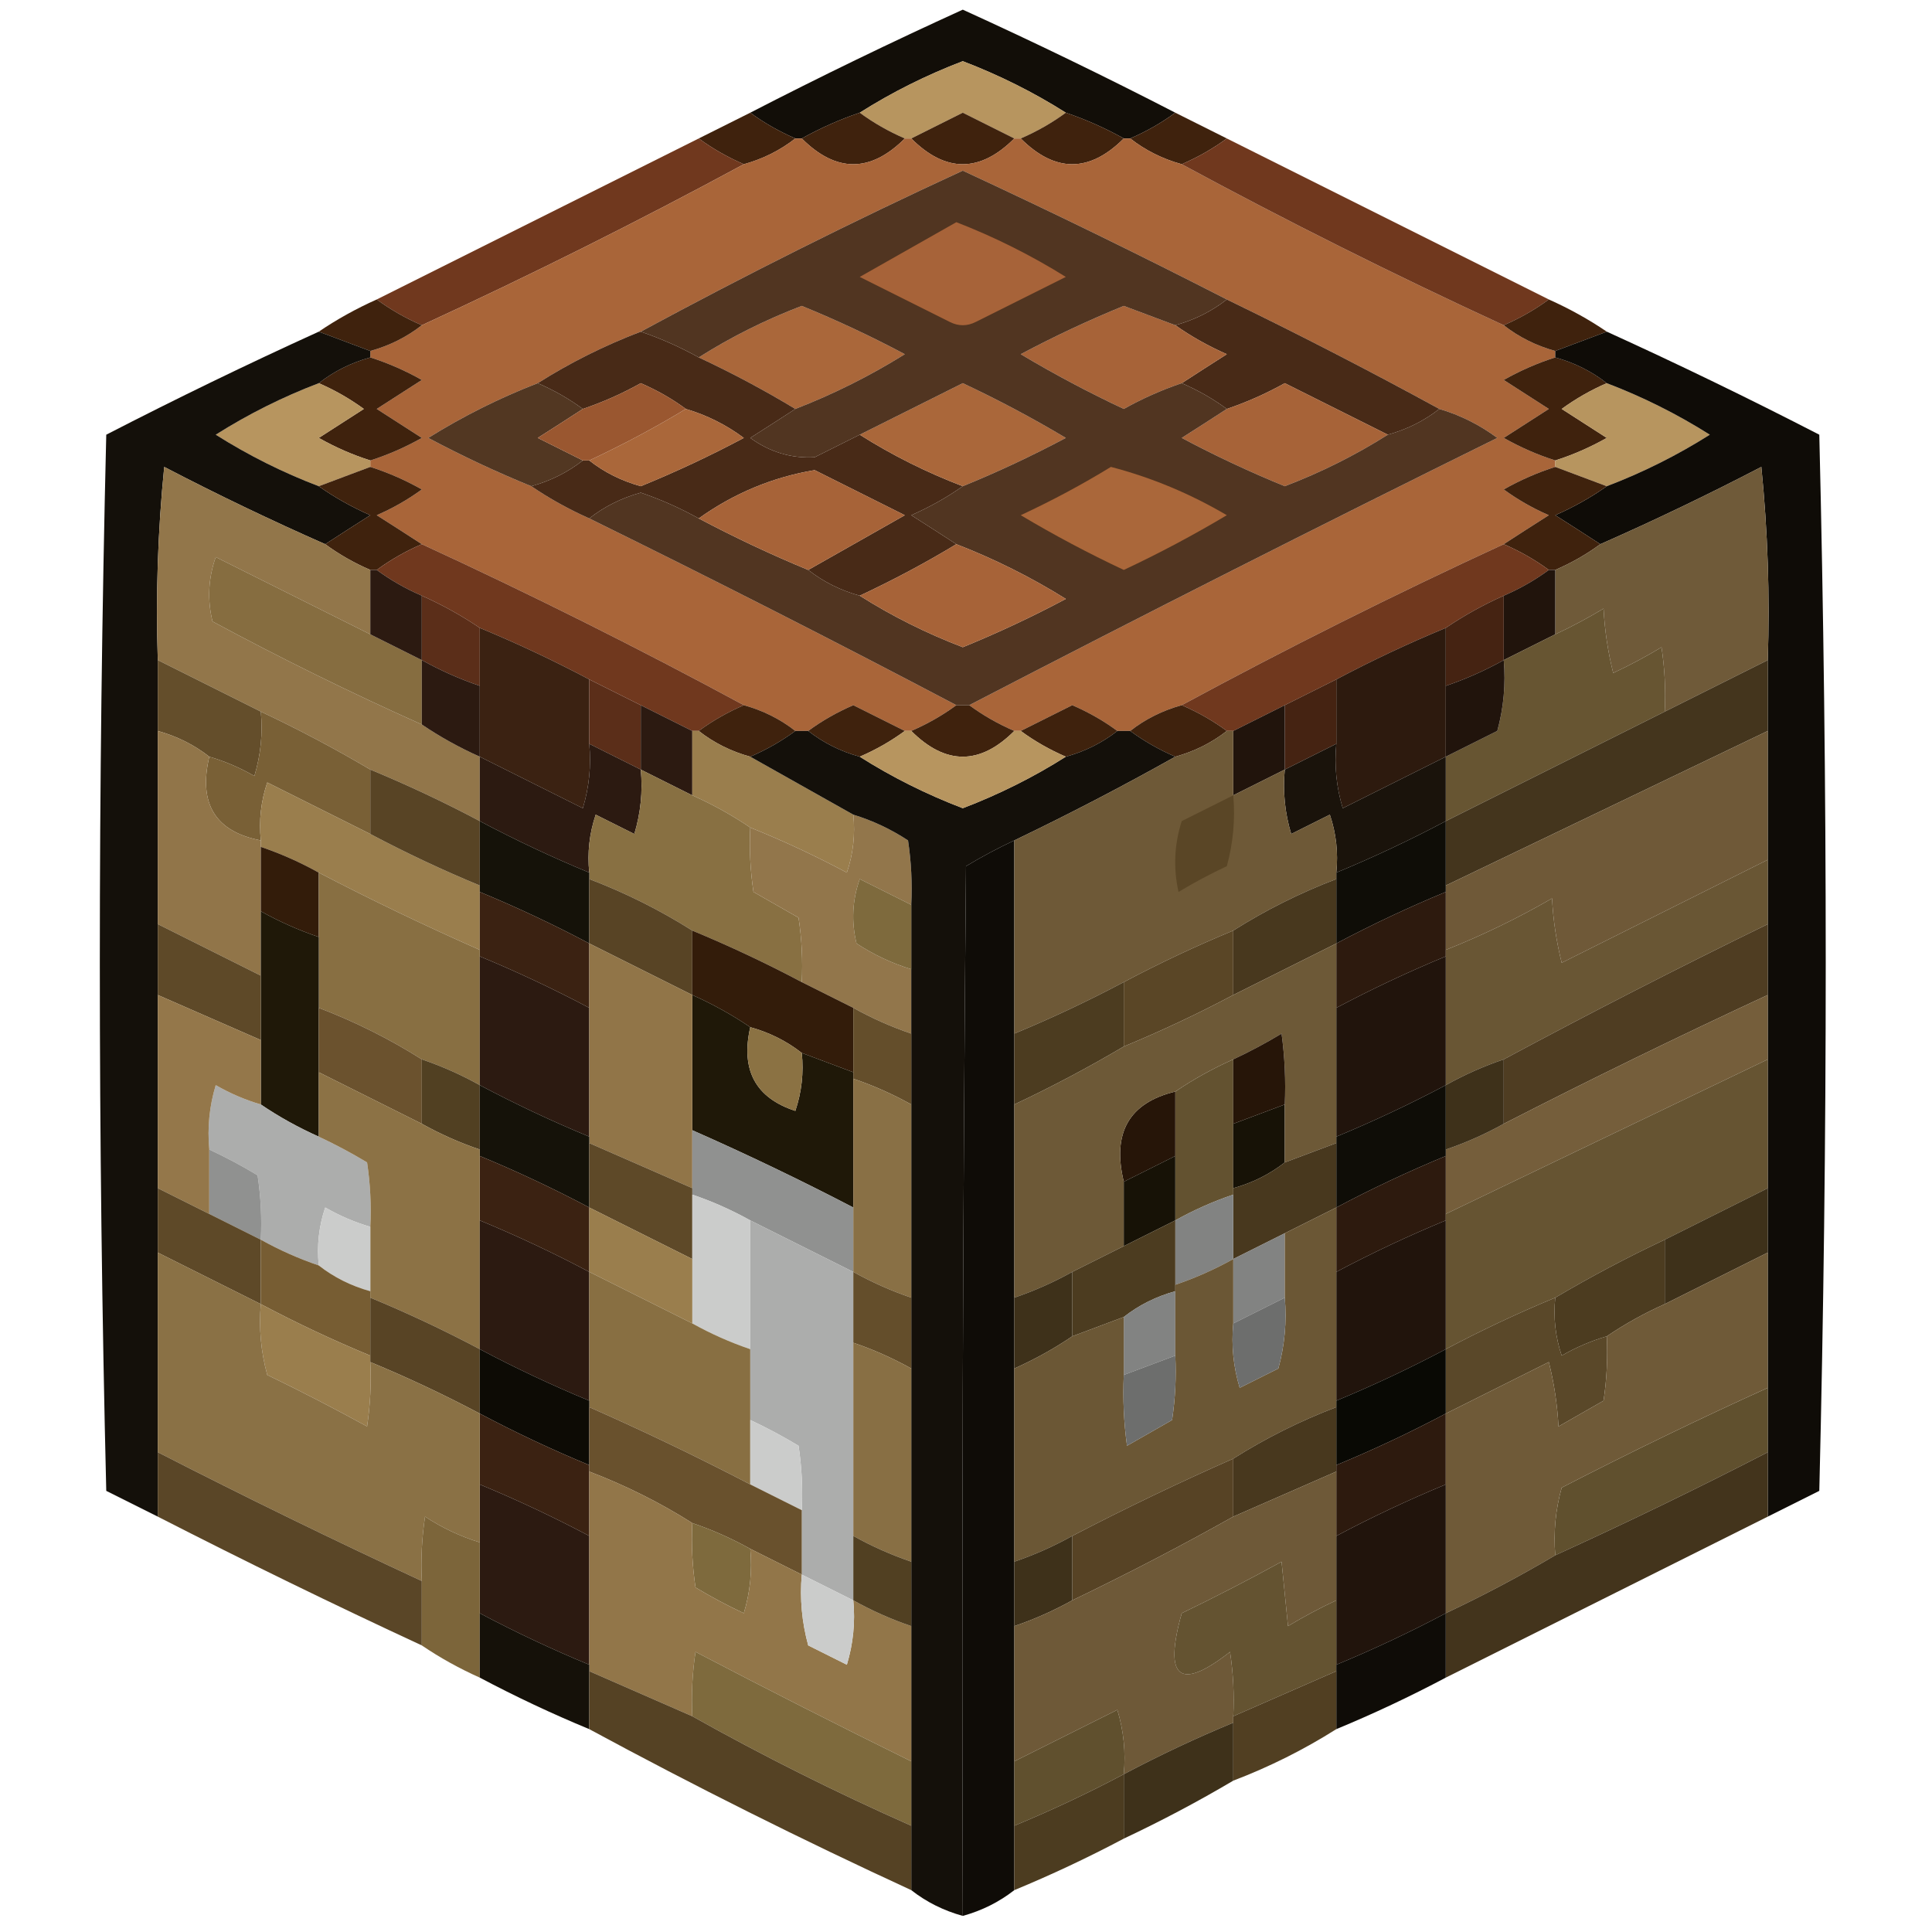 <?xml version="1.0" encoding="UTF-8"?>
<!DOCTYPE svg PUBLIC "-//W3C//DTD SVG 1.1//EN" "http://www.w3.org/Graphics/SVG/1.1/DTD/svg11.dtd">
<svg xmlns="http://www.w3.org/2000/svg" version="1.1" width="300px" height="300px" style="shape-rendering:geometricPrecision; text-rendering:geometricPrecision; image-rendering:optimizeQuality; fill-rule:evenodd; clip-rule:evenodd" xmlns:xlink="http://www.w3.org/1999/xlink">
<g><path style="opacity:1" fill="#120e08" d="M 182.5,17.5 C 180.365,19.071 178.032,20.404 175.5,21.5C 175.167,21.5 174.833,21.5 174.5,21.5C 171.622,19.895 168.622,18.561 165.5,17.5C 160.501,14.334 155.168,11.667 149.5,9.5C 143.832,11.667 138.499,14.334 133.5,17.5C 130.378,18.561 127.378,19.895 124.5,21.5C 124.167,21.5 123.833,21.5 123.5,21.5C 120.968,20.404 118.635,19.071 116.5,17.5C 127.356,11.905 138.356,6.572 149.5,1.5C 160.644,6.572 171.644,11.905 182.5,17.5 Z"/></g>
<g><path style="opacity:1" fill="#b7955f" d="M 165.5,17.5 C 163.365,19.071 161.032,20.404 158.5,21.5C 158.167,21.5 157.833,21.5 157.5,21.5C 154.86,20.18 152.193,18.847 149.5,17.5C 146.807,18.847 144.14,20.18 141.5,21.5C 141.167,21.5 140.833,21.5 140.5,21.5C 137.968,20.404 135.635,19.071 133.5,17.5C 138.499,14.334 143.832,11.667 149.5,9.5C 155.168,11.667 160.501,14.334 165.5,17.5 Z"/></g>
<g><path style="opacity:1" fill="#3f220d" d="M 116.5,17.5 C 118.635,19.071 120.968,20.404 123.5,21.5C 121.151,23.341 118.485,24.674 115.5,25.5C 112.968,24.404 110.635,23.071 108.5,21.5C 111.167,20.167 113.833,18.833 116.5,17.5 Z"/></g>
<g><path style="opacity:1" fill="#3f220d" d="M 133.5,17.5 C 135.635,19.071 137.968,20.404 140.5,21.5C 135.167,26.833 129.833,26.833 124.5,21.5C 127.378,19.895 130.378,18.561 133.5,17.5 Z"/></g>
<g><path style="opacity:1" fill="#3f220d" d="M 157.5,21.5 C 152.167,26.833 146.833,26.833 141.5,21.5C 144.14,20.18 146.807,18.847 149.5,17.5C 152.193,18.847 154.86,20.18 157.5,21.5 Z"/></g>
<g><path style="opacity:1" fill="#3f220d" d="M 165.5,17.5 C 168.622,18.561 171.622,19.895 174.5,21.5C 169.167,26.833 163.833,26.833 158.5,21.5C 161.032,20.404 163.365,19.071 165.5,17.5 Z"/></g>
<g><path style="opacity:1" fill="#3f220d" d="M 182.5,17.5 C 185.167,18.833 187.833,20.167 190.5,21.5C 188.365,23.071 186.032,24.404 183.5,25.5C 180.515,24.674 177.849,23.341 175.5,21.5C 178.032,20.404 180.365,19.071 182.5,17.5 Z"/></g>
<g><path style="opacity:1" fill="#70381e" d="M 108.5,21.5 C 110.635,23.071 112.968,24.404 115.5,25.5C 99.151,34.341 82.484,42.675 65.5,50.5C 62.968,49.404 60.635,48.071 58.5,46.5C 75.167,38.167 91.833,29.833 108.5,21.5 Z"/></g>
<g><path style="opacity:1" fill="#a96539" d="M 123.5,21.5 C 123.833,21.5 124.167,21.5 124.5,21.5C 129.833,26.833 135.167,26.833 140.5,21.5C 140.833,21.5 141.167,21.5 141.5,21.5C 146.833,26.833 152.167,26.833 157.5,21.5C 157.833,21.5 158.167,21.5 158.5,21.5C 163.833,26.833 169.167,26.833 174.5,21.5C 174.833,21.5 175.167,21.5 175.5,21.5C 177.849,23.341 180.515,24.674 183.5,25.5C 199.849,34.341 216.516,42.675 233.5,50.5C 235.849,52.341 238.515,53.674 241.5,54.5C 241.5,54.833 241.5,55.167 241.5,55.5C 238.738,56.38 236.071,57.546 233.5,59C 235.833,60.5 238.167,62 240.5,63.5C 238.167,65 235.833,66.5 233.5,68C 236.071,69.454 238.738,70.621 241.5,71.5C 241.5,71.833 241.5,72.167 241.5,72.5C 238.738,73.379 236.071,74.546 233.5,76C 235.67,77.586 238.004,78.92 240.5,80C 238.102,81.524 235.769,83.024 233.5,84.5C 216.516,92.326 199.849,100.659 183.5,109.5C 180.515,110.326 177.849,111.659 175.5,113.5C 174.833,113.5 174.167,113.5 173.5,113.5C 171.392,111.941 169.059,110.608 166.5,109.5C 163.807,110.847 161.14,112.18 158.5,113.5C 158.167,113.5 157.833,113.5 157.5,113.5C 154.968,112.404 152.635,111.071 150.5,109.5C 177.617,95.441 204.95,81.608 232.5,68C 229.757,65.962 226.757,64.462 223.5,63.5C 212.691,57.595 201.691,51.928 190.5,46.5C 176.977,39.572 163.311,32.905 149.5,26.5C 132.499,34.334 115.832,42.667 99.5,51.5C 93.849,53.659 88.516,56.325 83.5,59.5C 77.576,61.795 71.91,64.628 66.5,68C 71.734,70.785 77.068,73.285 82.5,75.5C 85.304,77.405 88.304,79.071 91.5,80.5C 110.69,89.928 129.69,99.595 148.5,109.5C 146.365,111.071 144.032,112.404 141.5,113.5C 141.167,113.5 140.833,113.5 140.5,113.5C 137.86,112.18 135.193,110.847 132.5,109.5C 129.941,110.608 127.608,111.941 125.5,113.5C 124.833,113.5 124.167,113.5 123.5,113.5C 121.151,111.659 118.485,110.326 115.5,109.5C 99.151,100.659 82.484,92.326 65.5,84.5C 63.231,83.024 60.898,81.524 58.5,80C 60.996,78.92 63.33,77.586 65.5,76C 62.929,74.546 60.262,73.379 57.5,72.5C 57.5,72.167 57.5,71.833 57.5,71.5C 60.262,70.621 62.929,69.454 65.5,68C 63.167,66.5 60.833,65 58.5,63.5C 60.833,62 63.167,60.5 65.5,59C 62.929,57.546 60.262,56.38 57.5,55.5C 57.5,55.167 57.5,54.833 57.5,54.5C 60.485,53.674 63.151,52.341 65.5,50.5C 82.484,42.675 99.151,34.341 115.5,25.5C 118.485,24.674 121.151,23.341 123.5,21.5 Z"/></g>
<g><path style="opacity:1" fill="#70381e" d="M 190.5,21.5 C 207.167,29.833 223.833,38.167 240.5,46.5C 238.365,48.071 236.032,49.404 233.5,50.5C 216.516,42.675 199.849,34.341 183.5,25.5C 186.032,24.404 188.365,23.071 190.5,21.5 Z"/></g>
<g><path style="opacity:1" fill="#3f220d" d="M 58.5,46.5 C 60.635,48.071 62.968,49.404 65.5,50.5C 63.151,52.341 60.485,53.674 57.5,54.5C 54.833,53.5 52.167,52.5 49.5,51.5C 52.304,49.595 55.304,47.929 58.5,46.5 Z"/></g>
<g><path style="opacity:1" fill="#482a17" d="M 190.5,46.5 C 201.691,51.928 212.691,57.595 223.5,63.5C 221.151,65.341 218.485,66.674 215.5,67.5C 210.193,64.847 204.86,62.18 199.5,59.5C 196.596,61.12 193.596,62.453 190.5,63.5C 188.365,61.929 186.032,60.596 183.5,59.5C 185.769,58.024 188.102,56.524 190.5,55C 187.609,53.726 184.942,52.226 182.5,50.5C 185.485,49.674 188.151,48.341 190.5,46.5 Z"/></g>
<g><path style="opacity:1" fill="#3f220d" d="M 240.5,46.5 C 243.696,47.929 246.696,49.595 249.5,51.5C 246.833,52.5 244.167,53.5 241.5,54.5C 238.515,53.674 235.849,52.341 233.5,50.5C 236.032,49.404 238.365,48.071 240.5,46.5 Z"/></g>
<g><path style="opacity:1" fill="#aa673a" d="M 123.5,63.5 C 118.693,60.595 113.693,57.928 108.5,55.5C 113.499,52.334 118.832,49.667 124.5,47.5C 129.949,49.724 135.282,52.224 140.5,55C 135.09,58.372 129.423,61.205 123.5,63.5 Z"/></g>
<g><path style="opacity:1" fill="#a76338" d="M 182.5,50.5 C 184.942,52.226 187.609,53.726 190.5,55C 188.102,56.524 185.769,58.024 183.5,59.5C 180.404,60.547 177.404,61.88 174.5,63.5C 169.008,60.921 163.675,58.088 158.5,55C 163.718,52.224 169.051,49.724 174.5,47.5C 177.183,48.51 179.849,49.51 182.5,50.5 Z"/></g>
<g><path style="opacity:1" fill="#482a17" d="M 99.5,51.5 C 102.622,52.561 105.622,53.895 108.5,55.5C 113.693,57.928 118.693,60.595 123.5,63.5C 121.231,64.976 118.898,66.476 116.5,68C 119.554,70.208 122.887,71.208 126.5,71C 128.86,69.82 131.193,68.653 133.5,67.5C 138.516,70.674 143.849,73.341 149.5,75.5C 147.058,77.226 144.391,78.726 141.5,80C 143.898,81.524 146.231,83.024 148.5,84.5C 143.693,87.405 138.693,90.072 133.5,92.5C 130.515,91.674 127.849,90.341 125.5,88.5C 130.437,85.694 135.437,82.861 140.5,80C 135.833,77.667 131.167,75.333 126.5,73C 119.959,74.101 113.959,76.601 108.5,80.5C 105.639,78.904 102.639,77.57 99.5,76.5C 96.498,77.334 93.832,78.668 91.5,80.5C 88.304,79.071 85.304,77.405 82.5,75.5C 85.485,74.674 88.151,73.341 90.5,71.5C 90.833,71.5 91.167,71.5 91.5,71.5C 93.832,73.332 96.498,74.666 99.5,75.5C 104.949,73.276 110.282,70.776 115.5,68C 112.757,65.962 109.757,64.462 106.5,63.5C 104.392,61.941 102.059,60.608 99.5,59.5C 96.596,61.12 93.596,62.453 90.5,63.5C 88.365,61.929 86.032,60.596 83.5,59.5C 88.516,56.325 93.849,53.659 99.5,51.5 Z"/></g>
<g><path style="opacity:1" fill="#3f220d" d="M 57.5,55.5 C 60.262,56.38 62.929,57.546 65.5,59C 63.167,60.5 60.833,62 58.5,63.5C 60.833,65 63.167,66.5 65.5,68C 62.929,69.454 60.262,70.621 57.5,71.5C 54.738,70.621 52.071,69.454 49.5,68C 51.833,66.5 54.167,65 56.5,63.5C 54.302,61.902 51.969,60.569 49.5,59.5C 51.849,57.659 54.515,56.326 57.5,55.5 Z"/></g>
<g><path style="opacity:1" fill="#3f220d" d="M 241.5,55.5 C 244.485,56.326 247.151,57.659 249.5,59.5C 247.031,60.569 244.698,61.902 242.5,63.5C 244.833,65 247.167,66.5 249.5,68C 246.929,69.454 244.262,70.621 241.5,71.5C 238.738,70.621 236.071,69.454 233.5,68C 235.833,66.5 238.167,65 240.5,63.5C 238.167,62 235.833,60.5 233.5,59C 236.071,57.546 238.738,56.38 241.5,55.5 Z"/></g>
<g><path style="opacity:1" fill="#b7955f" d="M 49.5,59.5 C 51.969,60.569 54.302,61.902 56.5,63.5C 54.167,65 51.833,66.5 49.5,68C 52.071,69.454 54.738,70.621 57.5,71.5C 57.5,71.833 57.5,72.167 57.5,72.5C 54.833,73.5 52.167,74.5 49.5,75.5C 43.91,73.372 38.577,70.705 33.5,67.5C 38.577,64.295 43.91,61.628 49.5,59.5 Z"/></g>
<g><path style="opacity:1" fill="#523722" d="M 83.5,59.5 C 86.032,60.596 88.365,61.929 90.5,63.5C 88.231,64.976 85.898,66.476 83.5,68C 85.86,69.18 88.193,70.347 90.5,71.5C 88.151,73.341 85.485,74.674 82.5,75.5C 77.068,73.285 71.734,70.785 66.5,68C 71.91,64.628 77.576,61.795 83.5,59.5 Z"/></g>
<g><path style="opacity:1" fill="#9a5730" d="M 106.5,63.5 C 101.693,66.405 96.694,69.072 91.5,71.5C 91.167,71.5 90.833,71.5 90.5,71.5C 88.193,70.347 85.86,69.18 83.5,68C 85.898,66.476 88.231,64.976 90.5,63.5C 93.596,62.453 96.596,61.12 99.5,59.5C 102.059,60.608 104.392,61.941 106.5,63.5 Z"/></g>
<g><path style="opacity:1" fill="#aa673a" d="M 149.5,75.5 C 143.849,73.341 138.516,70.674 133.5,67.5C 138.807,64.847 144.14,62.18 149.5,59.5C 154.992,62.079 160.325,64.912 165.5,68C 160.265,70.785 154.932,73.285 149.5,75.5 Z"/></g>
<g><path style="opacity:1" fill="#a76338" d="M 215.5,67.5 C 210.501,70.666 205.168,73.333 199.5,75.5C 194.051,73.276 188.718,70.776 183.5,68C 185.898,66.476 188.231,64.976 190.5,63.5C 193.596,62.453 196.596,61.12 199.5,59.5C 204.86,62.18 210.193,64.847 215.5,67.5 Z"/></g>
<g><path style="opacity:1" fill="#b7955f" d="M 249.5,59.5 C 255.09,61.628 260.423,64.295 265.5,67.5C 260.423,70.705 255.09,73.372 249.5,75.5C 246.833,74.5 244.167,73.5 241.5,72.5C 241.5,72.167 241.5,71.833 241.5,71.5C 244.262,70.621 246.929,69.454 249.5,68C 247.167,66.5 244.833,65 242.5,63.5C 244.698,61.902 247.031,60.569 249.5,59.5 Z"/></g>
<g><path style="opacity:1" fill="#aa673a" d="M 106.5,63.5 C 109.757,64.462 112.757,65.962 115.5,68C 110.282,70.776 104.949,73.276 99.5,75.5C 96.498,74.666 93.832,73.332 91.5,71.5C 96.694,69.072 101.693,66.405 106.5,63.5 Z"/></g>
<g><path style="opacity:1" fill="#513521" d="M 190.5,46.5 C 188.151,48.341 185.485,49.674 182.5,50.5C 179.849,49.51 177.183,48.51 174.5,47.5C 169.051,49.724 163.718,52.224 158.5,55C 163.675,58.088 169.008,60.921 174.5,63.5C 177.404,61.88 180.404,60.547 183.5,59.5C 186.032,60.596 188.365,61.929 190.5,63.5C 188.231,64.976 185.898,66.476 183.5,68C 188.718,70.776 194.051,73.276 199.5,75.5C 205.168,73.333 210.501,70.666 215.5,67.5C 218.485,66.674 221.151,65.341 223.5,63.5C 226.757,64.462 229.757,65.962 232.5,68C 204.95,81.608 177.617,95.441 150.5,109.5C 149.833,109.5 149.167,109.5 148.5,109.5C 129.69,99.595 110.69,89.928 91.5,80.5C 93.832,78.668 96.498,77.334 99.5,76.5C 102.639,77.57 105.639,78.904 108.5,80.5C 114.041,83.437 119.708,86.104 125.5,88.5C 127.849,90.341 130.515,91.674 133.5,92.5C 138.499,95.666 143.832,98.333 149.5,100.5C 154.949,98.276 160.282,95.776 165.5,93C 160.09,89.628 154.423,86.795 148.5,84.5C 146.231,83.024 143.898,81.524 141.5,80C 144.391,78.726 147.058,77.226 149.5,75.5C 154.932,73.285 160.265,70.785 165.5,68C 160.325,64.912 154.992,62.079 149.5,59.5C 144.14,62.18 138.807,64.847 133.5,67.5C 131.193,68.653 128.86,69.82 126.5,71C 122.887,71.208 119.554,70.208 116.5,68C 118.898,66.476 121.231,64.976 123.5,63.5C 129.423,61.205 135.09,58.372 140.5,55C 135.282,52.224 129.949,49.724 124.5,47.5C 118.832,49.667 113.499,52.334 108.5,55.5C 105.622,53.895 102.622,52.561 99.5,51.5C 115.832,42.667 132.499,34.334 149.5,26.5C 163.311,32.905 176.977,39.572 190.5,46.5 Z"/></g>
<g><path style="opacity:1" fill="#a76339" d="M 148.5,34.5 C 154.423,36.795 160.09,39.628 165.5,43C 160.833,45.333 156.167,47.667 151.5,50C 150.167,50.667 148.833,50.667 147.5,50C 142.833,47.667 138.167,45.333 133.5,43C 138.563,40.139 143.563,37.306 148.5,34.5 Z"/></g>
<g><path style="opacity:1" fill="#14100a" d="M 49.5,51.5 C 52.167,52.5 54.833,53.5 57.5,54.5C 57.5,54.833 57.5,55.167 57.5,55.5C 54.515,56.326 51.849,57.659 49.5,59.5C 43.91,61.628 38.577,64.295 33.5,67.5C 38.577,70.705 43.91,73.372 49.5,75.5C 51.942,77.226 54.609,78.726 57.5,80C 55.102,81.524 52.769,83.024 50.5,84.5C 42.067,80.784 33.733,76.784 25.5,72.5C 24.502,82.478 24.168,92.478 24.5,102.5C 24.5,106.167 24.5,109.833 24.5,113.5C 24.5,123.5 24.5,133.5 24.5,143.5C 24.5,147.167 24.5,150.833 24.5,154.5C 24.5,164.5 24.5,174.5 24.5,184.5C 24.5,187.833 24.5,191.167 24.5,194.5C 24.5,204.833 24.5,215.167 24.5,225.5C 24.5,228.833 24.5,232.167 24.5,235.5C 21.86,234.18 19.193,232.847 16.5,231.5C 15.167,176.833 15.167,122.167 16.5,67.5C 27.4,61.883 38.4,56.55 49.5,51.5 Z"/></g>
<g><path style="opacity:1" fill="#0f0c07" d="M 249.5,51.5 C 260.6,56.55 271.6,61.883 282.5,67.5C 283.833,122.167 283.833,176.833 282.5,231.5C 279.807,232.847 277.14,234.18 274.5,235.5C 274.5,232.167 274.5,228.833 274.5,225.5C 274.5,222.167 274.5,218.833 274.5,215.5C 274.5,208.5 274.5,201.5 274.5,194.5C 274.5,191.167 274.5,187.833 274.5,184.5C 274.5,177.833 274.5,171.167 274.5,164.5C 274.5,161.167 274.5,157.833 274.5,154.5C 274.5,150.833 274.5,147.167 274.5,143.5C 274.5,140.167 274.5,136.833 274.5,133.5C 274.5,126.833 274.5,120.167 274.5,113.5C 274.5,109.833 274.5,106.167 274.5,102.5C 274.832,92.478 274.499,82.478 273.5,72.5C 265.267,76.784 256.933,80.784 248.5,84.5C 246.231,83.024 243.898,81.524 241.5,80C 244.391,78.726 247.058,77.226 249.5,75.5C 255.09,73.372 260.423,70.705 265.5,67.5C 260.423,64.295 255.09,61.628 249.5,59.5C 247.151,57.659 244.485,56.326 241.5,55.5C 241.5,55.167 241.5,54.833 241.5,54.5C 244.167,53.5 246.833,52.5 249.5,51.5 Z"/></g>
<g><path style="opacity:1" fill="#3f220d" d="M 57.5,72.5 C 60.262,73.379 62.929,74.546 65.5,76C 63.33,77.586 60.996,78.92 58.5,80C 60.898,81.524 63.231,83.024 65.5,84.5C 62.968,85.596 60.635,86.929 58.5,88.5C 58.167,88.5 57.833,88.5 57.5,88.5C 54.968,87.404 52.635,86.071 50.5,84.5C 52.769,83.024 55.102,81.524 57.5,80C 54.609,78.726 51.942,77.226 49.5,75.5C 52.167,74.5 54.833,73.5 57.5,72.5 Z"/></g>
<g><path style="opacity:1" fill="#a76338" d="M 125.5,88.5 C 119.708,86.104 114.041,83.437 108.5,80.5C 113.959,76.601 119.959,74.101 126.5,73C 131.167,75.333 135.833,77.667 140.5,80C 135.437,82.861 130.437,85.694 125.5,88.5 Z"/></g>
<g><path style="opacity:1" fill="#aa673a" d="M 172.5,72.5 C 178.796,74.144 184.796,76.644 190.5,80C 185.325,83.088 179.992,85.921 174.5,88.5C 169.008,85.921 163.675,83.088 158.5,80C 163.387,77.726 168.054,75.226 172.5,72.5 Z"/></g>
<g><path style="opacity:1" fill="#3f220d" d="M 241.5,72.5 C 244.167,73.5 246.833,74.5 249.5,75.5C 247.058,77.226 244.391,78.726 241.5,80C 243.898,81.524 246.231,83.024 248.5,84.5C 246.365,86.071 244.032,87.404 241.5,88.5C 241.167,88.5 240.833,88.5 240.5,88.5C 238.365,86.929 236.032,85.596 233.5,84.5C 235.769,83.024 238.102,81.524 240.5,80C 238.004,78.92 235.67,77.586 233.5,76C 236.071,74.546 238.738,73.379 241.5,72.5 Z"/></g>
<g><path style="opacity:1" fill="#92764a" d="M 50.5,84.5 C 52.635,86.071 54.968,87.404 57.5,88.5C 57.5,91.833 57.5,95.167 57.5,98.5C 49.527,94.513 41.527,90.513 33.5,86.5C 32.343,89.784 32.176,93.118 33,96.5C 43.655,102.244 54.489,107.578 65.5,112.5C 68.304,114.405 71.304,116.071 74.5,117.5C 74.5,120.833 74.5,124.167 74.5,127.5C 68.959,124.563 63.292,121.896 57.5,119.5C 52.026,116.262 46.36,113.262 40.5,110.5C 35.167,107.833 29.833,105.167 24.5,102.5C 24.168,92.478 24.502,82.478 25.5,72.5C 33.733,76.784 42.067,80.784 50.5,84.5 Z"/></g>
<g><path style="opacity:1" fill="#70381e" d="M 65.5,84.5 C 82.484,92.326 99.151,100.659 115.5,109.5C 112.968,110.596 110.635,111.929 108.5,113.5C 108.167,113.5 107.833,113.5 107.5,113.5C 104.833,112.167 102.167,110.833 99.5,109.5C 96.833,108.167 94.167,106.833 91.5,105.5C 85.959,102.563 80.292,99.896 74.5,97.5C 71.696,95.595 68.696,93.929 65.5,92.5C 62.968,91.404 60.635,90.071 58.5,88.5C 60.635,86.929 62.968,85.596 65.5,84.5 Z"/></g>
<g><path style="opacity:1" fill="#a76338" d="M 148.5,84.5 C 154.423,86.795 160.09,89.628 165.5,93C 160.282,95.776 154.949,98.276 149.5,100.5C 143.832,98.333 138.499,95.666 133.5,92.5C 138.693,90.072 143.693,87.405 148.5,84.5 Z"/></g>
<g><path style="opacity:1" fill="#70381e" d="M 233.5,84.5 C 236.032,85.596 238.365,86.929 240.5,88.5C 238.365,90.071 236.032,91.404 233.5,92.5C 230.304,93.929 227.304,95.595 224.5,97.5C 218.708,99.896 213.041,102.563 207.5,105.5C 204.833,106.833 202.167,108.167 199.5,109.5C 196.833,110.833 194.167,112.167 191.5,113.5C 191.167,113.5 190.833,113.5 190.5,113.5C 188.365,111.929 186.032,110.596 183.5,109.5C 199.849,100.659 216.516,92.326 233.5,84.5 Z"/></g>
<g><path style="opacity:1" fill="#866d40" d="M 57.5,98.5 C 60.167,99.833 62.833,101.167 65.5,102.5C 65.5,105.833 65.5,109.167 65.5,112.5C 54.489,107.578 43.655,102.244 33,96.5C 32.176,93.118 32.343,89.784 33.5,86.5C 41.527,90.513 49.527,94.513 57.5,98.5 Z"/></g>
<g><path style="opacity:1" fill="#6f5a39" d="M 274.5,102.5 C 269.167,105.167 263.833,107.833 258.5,110.5C 258.665,107.15 258.498,103.817 258,100.5C 255.579,101.961 253.079,103.294 250.5,104.5C 249.676,101.215 249.176,97.882 249,94.5C 246.552,95.973 244.052,97.306 241.5,98.5C 241.5,95.167 241.5,91.833 241.5,88.5C 244.032,87.404 246.365,86.071 248.5,84.5C 256.933,80.784 265.267,76.784 273.5,72.5C 274.499,82.478 274.832,92.478 274.5,102.5 Z"/></g>
<g><path style="opacity:1" fill="#2c1a11" d="M 57.5,88.5 C 57.833,88.5 58.167,88.5 58.5,88.5C 60.635,90.071 62.968,91.404 65.5,92.5C 65.5,95.833 65.5,99.167 65.5,102.5C 62.833,101.167 60.167,99.833 57.5,98.5C 57.5,95.167 57.5,91.833 57.5,88.5 Z"/></g>
<g><path style="opacity:1" fill="#21140c" d="M 240.5,88.5 C 240.833,88.5 241.167,88.5 241.5,88.5C 241.5,91.833 241.5,95.167 241.5,98.5C 238.833,99.833 236.167,101.167 233.5,102.5C 233.5,99.167 233.5,95.833 233.5,92.5C 236.032,91.404 238.365,90.071 240.5,88.5 Z"/></g>
<g><path style="opacity:1" fill="#5b2e19" d="M 65.5,92.5 C 68.696,93.929 71.696,95.595 74.5,97.5C 74.5,100.5 74.5,103.5 74.5,106.5C 71.378,105.439 68.378,104.105 65.5,102.5C 65.5,99.167 65.5,95.833 65.5,92.5 Z"/></g>
<g><path style="opacity:1" fill="#452312" d="M 233.5,92.5 C 233.5,95.833 233.5,99.167 233.5,102.5C 230.622,104.105 227.622,105.439 224.5,106.5C 224.5,103.5 224.5,100.5 224.5,97.5C 227.304,95.595 230.304,93.929 233.5,92.5 Z"/></g>
<g><path style="opacity:1" fill="#675532" d="M 258.5,110.5 C 247.167,116.167 235.833,121.833 224.5,127.5C 224.5,124.167 224.5,120.833 224.5,117.5C 227.14,116.18 229.807,114.847 232.5,113.5C 233.489,109.893 233.823,106.226 233.5,102.5C 236.167,101.167 238.833,99.833 241.5,98.5C 244.052,97.306 246.552,95.973 249,94.5C 249.176,97.882 249.676,101.215 250.5,104.5C 253.079,103.294 255.579,101.961 258,100.5C 258.498,103.817 258.665,107.15 258.5,110.5 Z"/></g>
<g><path style="opacity:1" fill="#3b2212" d="M 74.5,97.5 C 80.292,99.896 85.959,102.563 91.5,105.5C 91.5,108.833 91.5,112.167 91.5,115.5C 91.82,118.898 91.487,122.232 90.5,125.5C 85.14,122.82 79.807,120.153 74.5,117.5C 74.5,113.833 74.5,110.167 74.5,106.5C 74.5,103.5 74.5,100.5 74.5,97.5 Z"/></g>
<g><path style="opacity:1" fill="#2d1a0e" d="M 224.5,97.5 C 224.5,100.5 224.5,103.5 224.5,106.5C 224.5,110.167 224.5,113.833 224.5,117.5C 219.193,120.153 213.86,122.82 208.5,125.5C 207.513,122.232 207.18,118.898 207.5,115.5C 207.5,112.167 207.5,108.833 207.5,105.5C 213.041,102.563 218.708,99.896 224.5,97.5 Z"/></g>
<g><path style="opacity:1" fill="#644e2b" d="M 24.5,102.5 C 29.833,105.167 35.167,107.833 40.5,110.5C 40.82,113.898 40.487,117.232 39.5,120.5C 37.261,119.212 34.928,118.212 32.5,117.5C 30.151,115.659 27.485,114.326 24.5,113.5C 24.5,109.833 24.5,106.167 24.5,102.5 Z"/></g>
<g><path style="opacity:1" fill="#2c1a11" d="M 65.5,102.5 C 68.378,104.105 71.378,105.439 74.5,106.5C 74.5,110.167 74.5,113.833 74.5,117.5C 71.304,116.071 68.304,114.405 65.5,112.5C 65.5,109.167 65.5,105.833 65.5,102.5 Z"/></g>
<g><path style="opacity:1" fill="#21140c" d="M 233.5,102.5 C 233.823,106.226 233.489,109.893 232.5,113.5C 229.807,114.847 227.14,116.18 224.5,117.5C 224.5,113.833 224.5,110.167 224.5,106.5C 227.622,105.439 230.622,104.105 233.5,102.5 Z"/></g>
<g><path style="opacity:1" fill="#5b2e19" d="M 91.5,105.5 C 94.167,106.833 96.833,108.167 99.5,109.5C 99.5,112.833 99.5,116.167 99.5,119.5C 96.833,118.167 94.167,116.833 91.5,115.5C 91.5,112.167 91.5,108.833 91.5,105.5 Z"/></g>
<g><path style="opacity:1" fill="#452312" d="M 207.5,105.5 C 207.5,108.833 207.5,112.167 207.5,115.5C 204.833,116.833 202.167,118.167 199.5,119.5C 199.5,116.167 199.5,112.833 199.5,109.5C 202.167,108.167 204.833,106.833 207.5,105.5 Z"/></g>
<g><path style="opacity:1" fill="#44351d" d="M 274.5,102.5 C 274.5,106.167 274.5,109.833 274.5,113.5C 257.833,121.5 241.167,129.5 224.5,137.5C 224.5,134.167 224.5,130.833 224.5,127.5C 235.833,121.833 247.167,116.167 258.5,110.5C 263.833,107.833 269.167,105.167 274.5,102.5 Z"/></g>
<g><path style="opacity:1" fill="#2c1a11" d="M 99.5,109.5 C 102.167,110.833 104.833,112.167 107.5,113.5C 107.5,116.833 107.5,120.167 107.5,123.5C 104.833,122.167 102.167,120.833 99.5,119.5C 99.5,116.167 99.5,112.833 99.5,109.5 Z"/></g>
<g><path style="opacity:1" fill="#3f220d" d="M 115.5,109.5 C 118.485,110.326 121.151,111.659 123.5,113.5C 121.365,115.071 119.032,116.404 116.5,117.5C 113.515,116.674 110.849,115.341 108.5,113.5C 110.635,111.929 112.968,110.596 115.5,109.5 Z"/></g>
<g><path style="opacity:1" fill="#3f220d" d="M 140.5,113.5 C 138.365,115.071 136.032,116.404 133.5,117.5C 130.515,116.674 127.849,115.341 125.5,113.5C 127.608,111.941 129.941,110.608 132.5,109.5C 135.193,110.847 137.86,112.18 140.5,113.5 Z"/></g>
<g><path style="opacity:1" fill="#3f220d" d="M 148.5,109.5 C 149.167,109.5 149.833,109.5 150.5,109.5C 152.635,111.071 154.968,112.404 157.5,113.5C 152.167,118.833 146.833,118.833 141.5,113.5C 144.032,112.404 146.365,111.071 148.5,109.5 Z"/></g>
<g><path style="opacity:1" fill="#3f220d" d="M 173.5,113.5 C 171.151,115.341 168.485,116.674 165.5,117.5C 162.968,116.404 160.635,115.071 158.5,113.5C 161.14,112.18 163.807,110.847 166.5,109.5C 169.059,110.608 171.392,111.941 173.5,113.5 Z"/></g>
<g><path style="opacity:1" fill="#3f220d" d="M 183.5,109.5 C 186.032,110.596 188.365,111.929 190.5,113.5C 188.151,115.341 185.485,116.674 182.5,117.5C 179.968,116.404 177.635,115.071 175.5,113.5C 177.849,111.659 180.515,110.326 183.5,109.5 Z"/></g>
<g><path style="opacity:1" fill="#21140c" d="M 199.5,109.5 C 199.5,112.833 199.5,116.167 199.5,119.5C 196.833,120.833 194.167,122.167 191.5,123.5C 191.5,120.167 191.5,116.833 191.5,113.5C 194.167,112.167 196.833,110.833 199.5,109.5 Z"/></g>
<g><path style="opacity:1" fill="#796036" d="M 40.5,110.5 C 46.36,113.262 52.026,116.262 57.5,119.5C 57.5,122.833 57.5,126.167 57.5,129.5C 52.193,126.847 46.86,124.18 41.5,121.5C 40.516,124.428 40.183,127.428 40.5,130.5C 33.441,129.143 30.774,124.809 32.5,117.5C 34.928,118.212 37.261,119.212 39.5,120.5C 40.487,117.232 40.82,113.898 40.5,110.5 Z"/></g>
<g><path style="opacity:1" fill="#9a7e4d" d="M 107.5,113.5 C 107.833,113.5 108.167,113.5 108.5,113.5C 110.849,115.341 113.515,116.674 116.5,117.5C 121.833,120.5 127.167,123.5 132.5,126.5C 132.817,129.572 132.484,132.572 131.5,135.5C 126.599,132.882 121.599,130.548 116.5,128.5C 113.696,126.595 110.696,124.929 107.5,123.5C 107.5,120.167 107.5,116.833 107.5,113.5 Z"/></g>
<g><path style="opacity:1" fill="#2c1a11" d="M 91.5,115.5 C 94.167,116.833 96.833,118.167 99.5,119.5C 99.82,122.898 99.487,126.232 98.5,129.5C 96.5,128.5 94.5,127.5 92.5,126.5C 91.516,129.428 91.183,132.428 91.5,135.5C 85.708,133.104 80.041,130.437 74.5,127.5C 74.5,124.167 74.5,120.833 74.5,117.5C 79.807,120.153 85.14,122.82 90.5,125.5C 91.487,122.232 91.82,118.898 91.5,115.5 Z"/></g>
<g><path style="opacity:1" fill="#1a130b" d="M 207.5,115.5 C 207.18,118.898 207.513,122.232 208.5,125.5C 213.86,122.82 219.193,120.153 224.5,117.5C 224.5,120.833 224.5,124.167 224.5,127.5C 218.959,130.437 213.292,133.104 207.5,135.5C 207.817,132.428 207.484,129.428 206.5,126.5C 204.5,127.5 202.5,128.5 200.5,129.5C 199.513,126.232 199.18,122.898 199.5,119.5C 202.167,118.167 204.833,116.833 207.5,115.5 Z"/></g>
<g><path style="opacity:1" fill="#887042" d="M 99.5,119.5 C 102.167,120.833 104.833,122.167 107.5,123.5C 110.696,124.929 113.696,126.595 116.5,128.5C 116.335,131.85 116.502,135.183 117,138.5C 119.333,139.833 121.667,141.167 124,142.5C 124.498,145.817 124.665,149.15 124.5,152.5C 118.959,149.563 113.292,146.896 107.5,144.5C 102.484,141.326 97.151,138.659 91.5,136.5C 91.5,136.167 91.5,135.833 91.5,135.5C 91.183,132.428 91.516,129.428 92.5,126.5C 94.5,127.5 96.5,128.5 98.5,129.5C 99.487,126.232 99.82,122.898 99.5,119.5 Z"/></g>
<g><path style="opacity:1" fill="#9a7e4d" d="M 57.5,129.5 C 63.041,132.437 68.708,135.104 74.5,137.5C 74.5,137.833 74.5,138.167 74.5,138.5C 74.5,141.5 74.5,144.5 74.5,147.5C 66.04,143.77 57.707,139.77 49.5,135.5C 46.622,133.895 43.622,132.561 40.5,131.5C 40.5,131.167 40.5,130.833 40.5,130.5C 40.183,127.428 40.516,124.428 41.5,121.5C 46.86,124.18 52.193,126.847 57.5,129.5 Z"/></g>
<g><path style="opacity:1" fill="#917549" d="M 24.5,113.5 C 27.485,114.326 30.151,115.659 32.5,117.5C 30.774,124.809 33.441,129.143 40.5,130.5C 40.5,130.833 40.5,131.167 40.5,131.5C 40.5,134.833 40.5,138.167 40.5,141.5C 40.5,144.833 40.5,148.167 40.5,151.5C 35.167,148.833 29.833,146.167 24.5,143.5C 24.5,133.5 24.5,123.5 24.5,113.5 Z"/></g>
<g><path style="opacity:1" fill="#584425" d="M 57.5,119.5 C 63.292,121.896 68.959,124.563 74.5,127.5C 74.5,130.833 74.5,134.167 74.5,137.5C 68.708,135.104 63.041,132.437 57.5,129.5C 57.5,126.167 57.5,122.833 57.5,119.5 Z"/></g>
<g><path style="opacity:1" fill="#6f5938" d="M 274.5,113.5 C 274.5,120.167 274.5,126.833 274.5,133.5C 263.86,138.82 253.193,144.153 242.5,149.5C 241.676,146.215 241.176,142.882 241,139.5C 235.677,142.578 230.177,145.245 224.5,147.5C 224.5,144.5 224.5,141.5 224.5,138.5C 224.5,138.167 224.5,137.833 224.5,137.5C 241.167,129.5 257.833,121.5 274.5,113.5 Z"/></g>
<g><path style="opacity:1" fill="#92764b" d="M 132.5,126.5 C 135.508,127.42 138.341,128.754 141,130.5C 141.498,133.817 141.665,137.15 141.5,140.5C 138.86,139.18 136.193,137.847 133.5,136.5C 132.343,139.784 132.176,143.118 133,146.5C 135.659,148.246 138.492,149.58 141.5,150.5C 141.5,153.833 141.5,157.167 141.5,160.5C 138.378,159.439 135.378,158.105 132.5,156.5C 129.833,155.167 127.167,153.833 124.5,152.5C 124.665,149.15 124.498,145.817 124,142.5C 121.667,141.167 119.333,139.833 117,138.5C 116.502,135.183 116.335,131.85 116.5,128.5C 121.599,130.548 126.599,132.882 131.5,135.5C 132.484,132.572 132.817,129.572 132.5,126.5 Z"/></g>
<g><path style="opacity:1" fill="#151209" d="M 74.5,127.5 C 80.041,130.437 85.708,133.104 91.5,135.5C 91.5,135.833 91.5,136.167 91.5,136.5C 91.5,139.833 91.5,143.167 91.5,146.5C 85.959,143.563 80.292,140.896 74.5,138.5C 74.5,138.167 74.5,137.833 74.5,137.5C 74.5,134.167 74.5,130.833 74.5,127.5 Z"/></g>
<g><path style="opacity:1" fill="#0f0d07" d="M 224.5,127.5 C 224.5,130.833 224.5,134.167 224.5,137.5C 224.5,137.833 224.5,138.167 224.5,138.5C 218.708,140.896 213.041,143.563 207.5,146.5C 207.5,143.167 207.5,139.833 207.5,136.5C 207.5,136.167 207.5,135.833 207.5,135.5C 213.292,133.104 218.959,130.437 224.5,127.5 Z"/></g>
<g><path style="opacity:1" fill="#14100a" d="M 123.5,113.5 C 124.167,113.5 124.833,113.5 125.5,113.5C 127.849,115.341 130.515,116.674 133.5,117.5C 138.499,120.666 143.832,123.333 149.5,125.5C 155.168,123.333 160.501,120.666 165.5,117.5C 168.485,116.674 171.151,115.341 173.5,113.5C 174.167,113.5 174.833,113.5 175.5,113.5C 177.635,115.071 179.968,116.404 182.5,117.5C 174.358,122.072 166.025,126.405 157.5,130.5C 154.948,131.693 152.448,133.027 150,134.5C 149.5,188.832 149.333,243.166 149.5,297.5C 146.515,296.674 143.849,295.341 141.5,293.5C 141.5,290.167 141.5,286.833 141.5,283.5C 141.5,280.167 141.5,276.833 141.5,273.5C 141.5,266.5 141.5,259.5 141.5,252.5C 141.5,249.167 141.5,245.833 141.5,242.5C 141.5,232.5 141.5,222.5 141.5,212.5C 141.5,208.833 141.5,205.167 141.5,201.5C 141.5,191.5 141.5,181.5 141.5,171.5C 141.5,167.833 141.5,164.167 141.5,160.5C 141.5,157.167 141.5,153.833 141.5,150.5C 141.5,147.167 141.5,143.833 141.5,140.5C 141.665,137.15 141.498,133.817 141,130.5C 138.341,128.754 135.508,127.42 132.5,126.5C 127.167,123.5 121.833,120.5 116.5,117.5C 119.032,116.404 121.365,115.071 123.5,113.5 Z"/></g>
<g><path style="opacity:1" fill="#b7955f" d="M 140.5,113.5 C 140.833,113.5 141.167,113.5 141.5,113.5C 146.833,118.833 152.167,118.833 157.5,113.5C 157.833,113.5 158.167,113.5 158.5,113.5C 160.635,115.071 162.968,116.404 165.5,117.5C 160.501,120.666 155.168,123.333 149.5,125.5C 143.832,123.333 138.499,120.666 133.5,117.5C 136.032,116.404 138.365,115.071 140.5,113.5 Z"/></g>
<g><path style="opacity:1" fill="#0f0c07" d="M 157.5,130.5 C 157.5,140.5 157.5,150.5 157.5,160.5C 157.5,164.167 157.5,167.833 157.5,171.5C 157.5,181.5 157.5,191.5 157.5,201.5C 157.5,205.167 157.5,208.833 157.5,212.5C 157.5,222.5 157.5,232.5 157.5,242.5C 157.5,245.833 157.5,249.167 157.5,252.5C 157.5,259.5 157.5,266.5 157.5,273.5C 157.5,276.833 157.5,280.167 157.5,283.5C 157.5,286.833 157.5,290.167 157.5,293.5C 155.151,295.341 152.485,296.674 149.5,297.5C 149.333,243.166 149.5,188.832 150,134.5C 152.448,133.027 154.948,131.693 157.5,130.5 Z"/></g>
<g><path style="opacity:1" fill="#331c0a" d="M 40.5,131.5 C 43.622,132.561 46.622,133.895 49.5,135.5C 49.5,138.833 49.5,142.167 49.5,145.5C 46.378,144.439 43.378,143.105 40.5,141.5C 40.5,138.167 40.5,134.833 40.5,131.5 Z"/></g>
<g><path style="opacity:1" fill="#7e6a3d" d="M 141.5,140.5 C 141.5,143.833 141.5,147.167 141.5,150.5C 138.492,149.58 135.659,148.246 133,146.5C 132.176,143.118 132.343,139.784 133.5,136.5C 136.193,137.847 138.86,139.18 141.5,140.5 Z"/></g>
<g><path style="opacity:1" fill="#6e5937" d="M 190.5,113.5 C 190.833,113.5 191.167,113.5 191.5,113.5C 191.5,116.833 191.5,120.167 191.5,123.5C 194.167,122.167 196.833,120.833 199.5,119.5C 199.18,122.898 199.513,126.232 200.5,129.5C 202.5,128.5 204.5,127.5 206.5,126.5C 207.484,129.428 207.817,132.428 207.5,135.5C 207.5,135.833 207.5,136.167 207.5,136.5C 201.849,138.659 196.516,141.326 191.5,144.5C 185.708,146.896 180.041,149.563 174.5,152.5C 168.959,155.437 163.292,158.104 157.5,160.5C 157.5,150.5 157.5,140.5 157.5,130.5C 166.025,126.405 174.358,122.072 182.5,117.5C 185.485,116.674 188.151,115.341 190.5,113.5 Z"/></g>
<g><path style="opacity:1" fill="#5a4626" d="M 191.5,123.5 C 191.823,127.226 191.489,130.893 190.5,134.5C 187.921,135.706 185.421,137.039 183,138.5C 182.175,134.789 182.341,131.122 183.5,127.5C 186.193,126.153 188.86,124.82 191.5,123.5 Z"/></g>
<g><path style="opacity:1" fill="#3b2212" d="M 74.5,138.5 C 80.292,140.896 85.959,143.563 91.5,146.5C 91.5,149.833 91.5,153.167 91.5,156.5C 85.959,153.563 80.292,150.896 74.5,148.5C 74.5,148.167 74.5,147.833 74.5,147.5C 74.5,144.5 74.5,141.5 74.5,138.5 Z"/></g>
<g><path style="opacity:1" fill="#2d1a0e" d="M 224.5,138.5 C 224.5,141.5 224.5,144.5 224.5,147.5C 224.5,147.833 224.5,148.167 224.5,148.5C 218.708,150.896 213.041,153.563 207.5,156.5C 207.5,153.167 207.5,149.833 207.5,146.5C 213.041,143.563 218.708,140.896 224.5,138.5 Z"/></g>
<g><path style="opacity:1" fill="#886f42" d="M 49.5,135.5 C 57.707,139.77 66.04,143.77 74.5,147.5C 74.5,147.833 74.5,148.167 74.5,148.5C 74.5,155.167 74.5,161.833 74.5,168.5C 71.622,166.895 68.622,165.561 65.5,164.5C 60.484,161.326 55.151,158.659 49.5,156.5C 49.5,152.833 49.5,149.167 49.5,145.5C 49.5,142.167 49.5,138.833 49.5,135.5 Z"/></g>
<g><path style="opacity:1" fill="#695634" d="M 274.5,133.5 C 274.5,136.833 274.5,140.167 274.5,143.5C 260.643,150.261 246.976,157.261 233.5,164.5C 230.378,165.561 227.378,166.895 224.5,168.5C 224.5,161.833 224.5,155.167 224.5,148.5C 224.5,148.167 224.5,147.833 224.5,147.5C 230.177,145.245 235.677,142.578 241,139.5C 241.176,142.882 241.676,146.215 242.5,149.5C 253.193,144.153 263.86,138.82 274.5,133.5 Z"/></g>
<g><path style="opacity:1" fill="#584425" d="M 91.5,136.5 C 97.151,138.659 102.484,141.326 107.5,144.5C 107.5,147.833 107.5,151.167 107.5,154.5C 102.167,151.833 96.833,149.167 91.5,146.5C 91.5,143.167 91.5,139.833 91.5,136.5 Z"/></g>
<g><path style="opacity:1" fill="#48381e" d="M 207.5,136.5 C 207.5,139.833 207.5,143.167 207.5,146.5C 202.167,149.167 196.833,151.833 191.5,154.5C 191.5,151.167 191.5,147.833 191.5,144.5C 196.516,141.326 201.849,138.659 207.5,136.5 Z"/></g>
<g><path style="opacity:1" fill="#1f1808" d="M 40.5,141.5 C 43.378,143.105 46.378,144.439 49.5,145.5C 49.5,149.167 49.5,152.833 49.5,156.5C 49.5,159.833 49.5,163.167 49.5,166.5C 49.5,169.833 49.5,173.167 49.5,176.5C 46.304,175.071 43.304,173.405 40.5,171.5C 40.5,168.167 40.5,164.833 40.5,161.5C 40.5,158.167 40.5,154.833 40.5,151.5C 40.5,148.167 40.5,144.833 40.5,141.5 Z"/></g>
<g><path style="opacity:1" fill="#331c0a" d="M 107.5,144.5 C 113.292,146.896 118.959,149.563 124.5,152.5C 127.167,153.833 129.833,155.167 132.5,156.5C 132.5,159.833 132.5,163.167 132.5,166.5C 129.833,165.5 127.167,164.5 124.5,163.5C 122.151,161.659 119.485,160.326 116.5,159.5C 113.696,157.595 110.696,155.929 107.5,154.5C 107.5,151.167 107.5,147.833 107.5,144.5 Z"/></g>
<g><path style="opacity:1" fill="#5a4626" d="M 191.5,144.5 C 191.5,147.833 191.5,151.167 191.5,154.5C 185.959,157.437 180.292,160.104 174.5,162.5C 174.5,159.167 174.5,155.833 174.5,152.5C 180.041,149.563 185.708,146.896 191.5,144.5 Z"/></g>
<g><path style="opacity:1" fill="#5e4928" d="M 24.5,143.5 C 29.833,146.167 35.167,148.833 40.5,151.5C 40.5,154.833 40.5,158.167 40.5,161.5C 35.167,159.167 29.833,156.833 24.5,154.5C 24.5,150.833 24.5,147.167 24.5,143.5 Z"/></g>
<g><path style="opacity:1" fill="#2c1a11" d="M 74.5,148.5 C 80.292,150.896 85.959,153.563 91.5,156.5C 91.5,163.167 91.5,169.833 91.5,176.5C 85.708,174.104 80.041,171.437 74.5,168.5C 74.5,161.833 74.5,155.167 74.5,148.5 Z"/></g>
<g><path style="opacity:1" fill="#21140c" d="M 224.5,148.5 C 224.5,155.167 224.5,161.833 224.5,168.5C 218.959,171.437 213.292,174.104 207.5,176.5C 207.5,169.833 207.5,163.167 207.5,156.5C 213.041,153.563 218.708,150.896 224.5,148.5 Z"/></g>
<g><path style="opacity:1" fill="#4f3d22" d="M 274.5,143.5 C 274.5,147.167 274.5,150.833 274.5,154.5C 260.706,160.897 247.04,167.564 233.5,174.5C 233.5,171.167 233.5,167.833 233.5,164.5C 246.976,157.261 260.643,150.261 274.5,143.5 Z"/></g>
<g><path style="opacity:1" fill="#4c3c20" d="M 174.5,152.5 C 174.5,155.833 174.5,159.167 174.5,162.5C 169.026,165.738 163.36,168.738 157.5,171.5C 157.5,167.833 157.5,164.167 157.5,160.5C 163.292,158.104 168.959,155.437 174.5,152.5 Z"/></g>
<g><path style="opacity:1" fill="#1f1808" d="M 107.5,154.5 C 110.696,155.929 113.696,157.595 116.5,159.5C 114.984,166.15 117.317,170.484 123.5,172.5C 124.484,169.572 124.817,166.572 124.5,163.5C 127.167,164.5 129.833,165.5 132.5,166.5C 132.5,166.833 132.5,167.167 132.5,167.5C 132.5,174.167 132.5,180.833 132.5,187.5C 124.293,183.23 115.96,179.23 107.5,175.5C 107.5,168.5 107.5,161.5 107.5,154.5 Z"/></g>
<g><path style="opacity:1" fill="#917548" d="M 91.5,146.5 C 96.833,149.167 102.167,151.833 107.5,154.5C 107.5,161.5 107.5,168.5 107.5,175.5C 107.5,178.5 107.5,181.5 107.5,184.5C 102.167,182.167 96.833,179.833 91.5,177.5C 91.5,177.167 91.5,176.833 91.5,176.5C 91.5,169.833 91.5,163.167 91.5,156.5C 91.5,153.167 91.5,149.833 91.5,146.5 Z"/></g>
<g><path style="opacity:1" fill="#644e2b" d="M 132.5,156.5 C 135.378,158.105 138.378,159.439 141.5,160.5C 141.5,164.167 141.5,167.833 141.5,171.5C 138.622,169.895 135.622,168.561 132.5,167.5C 132.5,167.167 132.5,166.833 132.5,166.5C 132.5,163.167 132.5,159.833 132.5,156.5 Z"/></g>
<g><path style="opacity:1" fill="#755e3b" d="M 274.5,154.5 C 274.5,157.833 274.5,161.167 274.5,164.5C 257.833,172.5 241.167,180.5 224.5,188.5C 224.5,185.5 224.5,182.5 224.5,179.5C 224.5,179.167 224.5,178.833 224.5,178.5C 227.622,177.439 230.622,176.105 233.5,174.5C 247.04,167.564 260.706,160.897 274.5,154.5 Z"/></g>
<g><path style="opacity:1" fill="#8b7243" d="M 116.5,159.5 C 119.485,160.326 122.151,161.659 124.5,163.5C 124.817,166.572 124.484,169.572 123.5,172.5C 117.317,170.484 114.984,166.15 116.5,159.5 Z"/></g>
<g><path style="opacity:1" fill="#6b522e" d="M 49.5,156.5 C 55.151,158.659 60.484,161.326 65.5,164.5C 65.5,167.833 65.5,171.167 65.5,174.5C 60.167,171.833 54.833,169.167 49.5,166.5C 49.5,163.167 49.5,159.833 49.5,156.5 Z"/></g>
<g><path style="opacity:1" fill="#514022" d="M 65.5,164.5 C 68.622,165.561 71.622,166.895 74.5,168.5C 74.5,171.833 74.5,175.167 74.5,178.5C 71.378,177.439 68.378,176.105 65.5,174.5C 65.5,171.167 65.5,167.833 65.5,164.5 Z"/></g>
<g><path style="opacity:1" fill="#635230" d="M 191.5,164.5 C 191.5,167.833 191.5,171.167 191.5,174.5C 191.5,177.833 191.5,181.167 191.5,184.5C 191.5,184.833 191.5,185.167 191.5,185.5C 188.378,186.561 185.378,187.895 182.5,189.5C 182.5,186.167 182.5,182.833 182.5,179.5C 182.5,176.167 182.5,172.833 182.5,169.5C 185.304,167.595 188.304,165.929 191.5,164.5 Z"/></g>
<g><path style="opacity:1" fill="#3e311a" d="M 233.5,164.5 C 233.5,167.833 233.5,171.167 233.5,174.5C 230.622,176.105 227.622,177.439 224.5,178.5C 224.5,175.167 224.5,171.833 224.5,168.5C 227.378,166.895 230.378,165.561 233.5,164.5 Z"/></g>
<g><path style="opacity:1" fill="#acadac" d="M 40.5,171.5 C 43.304,173.405 46.304,175.071 49.5,176.5C 52.052,177.693 54.552,179.027 57,180.5C 57.498,183.817 57.665,187.15 57.5,190.5C 55.072,189.788 52.739,188.788 50.5,187.5C 49.516,190.428 49.183,193.428 49.5,196.5C 46.378,195.439 43.378,194.105 40.5,192.5C 40.665,189.15 40.498,185.817 40,182.5C 37.552,181.027 35.052,179.693 32.5,178.5C 32.18,175.102 32.513,171.768 33.5,168.5C 35.739,169.788 38.072,170.788 40.5,171.5 Z"/></g>
<g><path style="opacity:1" fill="#151209" d="M 74.5,168.5 C 80.041,171.437 85.708,174.104 91.5,176.5C 91.5,176.833 91.5,177.167 91.5,177.5C 91.5,180.833 91.5,184.167 91.5,187.5C 85.959,184.563 80.292,181.896 74.5,179.5C 74.5,179.167 74.5,178.833 74.5,178.5C 74.5,175.167 74.5,171.833 74.5,168.5 Z"/></g>
<g><path style="opacity:1" fill="#0f0d07" d="M 224.5,168.5 C 224.5,171.833 224.5,175.167 224.5,178.5C 224.5,178.833 224.5,179.167 224.5,179.5C 218.708,181.896 213.041,184.563 207.5,187.5C 207.5,184.167 207.5,180.833 207.5,177.5C 207.5,177.167 207.5,176.833 207.5,176.5C 213.292,174.104 218.959,171.437 224.5,168.5 Z"/></g>
<g><path style="opacity:1" fill="#261508" d="M 182.5,169.5 C 182.5,172.833 182.5,176.167 182.5,179.5C 179.833,180.833 177.167,182.167 174.5,183.5C 172.658,175.898 175.325,171.231 182.5,169.5 Z"/></g>
<g><path style="opacity:1" fill="#171206" d="M 199.5,171.5 C 199.5,174.5 199.5,177.5 199.5,180.5C 197.151,182.341 194.485,183.674 191.5,184.5C 191.5,181.167 191.5,177.833 191.5,174.5C 194.167,173.5 196.833,172.5 199.5,171.5 Z"/></g>
<g><path style="opacity:1" fill="#6d5937" d="M 207.5,146.5 C 207.5,149.833 207.5,153.167 207.5,156.5C 207.5,163.167 207.5,169.833 207.5,176.5C 207.5,176.833 207.5,177.167 207.5,177.5C 204.833,178.5 202.167,179.5 199.5,180.5C 199.5,177.5 199.5,174.5 199.5,171.5C 199.665,167.818 199.499,164.152 199,160.5C 196.552,161.973 194.052,163.307 191.5,164.5C 188.304,165.929 185.304,167.595 182.5,169.5C 175.325,171.231 172.658,175.898 174.5,183.5C 174.5,186.833 174.5,190.167 174.5,193.5C 171.833,194.833 169.167,196.167 166.5,197.5C 163.622,199.105 160.622,200.439 157.5,201.5C 157.5,191.5 157.5,181.5 157.5,171.5C 163.36,168.738 169.026,165.738 174.5,162.5C 180.292,160.104 185.959,157.437 191.5,154.5C 196.833,151.833 202.167,149.167 207.5,146.5 Z"/></g>
<g><path style="opacity:1" fill="#261508" d="M 199.5,171.5 C 196.833,172.5 194.167,173.5 191.5,174.5C 191.5,171.167 191.5,167.833 191.5,164.5C 194.052,163.307 196.552,161.973 199,160.5C 199.499,164.152 199.665,167.818 199.5,171.5 Z"/></g>
<g><path style="opacity:1" fill="#94774a" d="M 24.5,154.5 C 29.833,156.833 35.167,159.167 40.5,161.5C 40.5,164.833 40.5,168.167 40.5,171.5C 38.072,170.788 35.739,169.788 33.5,168.5C 32.513,171.768 32.18,175.102 32.5,178.5C 32.5,181.833 32.5,185.167 32.5,188.5C 29.833,187.167 27.167,185.833 24.5,184.5C 24.5,174.5 24.5,164.5 24.5,154.5 Z"/></g>
<g><path style="opacity:1" fill="#909190" d="M 107.5,175.5 C 115.96,179.23 124.293,183.23 132.5,187.5C 132.5,190.833 132.5,194.167 132.5,197.5C 127.167,194.833 121.833,192.167 116.5,189.5C 113.622,187.895 110.622,186.561 107.5,185.5C 107.5,185.167 107.5,184.833 107.5,184.5C 107.5,181.5 107.5,178.5 107.5,175.5 Z"/></g>
<g><path style="opacity:1" fill="#897045" d="M 132.5,167.5 C 135.622,168.561 138.622,169.895 141.5,171.5C 141.5,181.5 141.5,191.5 141.5,201.5C 138.378,200.439 135.378,199.105 132.5,197.5C 132.5,194.167 132.5,190.833 132.5,187.5C 132.5,180.833 132.5,174.167 132.5,167.5 Z"/></g>
<g><path style="opacity:1" fill="#909190" d="M 32.5,178.5 C 35.052,179.693 37.552,181.027 40,182.5C 40.498,185.817 40.665,189.15 40.5,192.5C 37.833,191.167 35.167,189.833 32.5,188.5C 32.5,185.167 32.5,181.833 32.5,178.5 Z"/></g>
<g><path style="opacity:1" fill="#3b2212" d="M 74.5,179.5 C 80.292,181.896 85.959,184.563 91.5,187.5C 91.5,190.833 91.5,194.167 91.5,197.5C 85.959,194.563 80.292,191.896 74.5,189.5C 74.5,186.167 74.5,182.833 74.5,179.5 Z"/></g>
<g><path style="opacity:1" fill="#171206" d="M 182.5,179.5 C 182.5,182.833 182.5,186.167 182.5,189.5C 179.833,190.833 177.167,192.167 174.5,193.5C 174.5,190.167 174.5,186.833 174.5,183.5C 177.167,182.167 179.833,180.833 182.5,179.5 Z"/></g>
<g><path style="opacity:1" fill="#2d1a0e" d="M 224.5,179.5 C 224.5,182.5 224.5,185.5 224.5,188.5C 224.5,188.833 224.5,189.167 224.5,189.5C 218.708,191.896 213.041,194.563 207.5,197.5C 207.5,194.167 207.5,190.833 207.5,187.5C 213.041,184.563 218.708,181.896 224.5,179.5 Z"/></g>
<g><path style="opacity:1" fill="#665432" d="M 274.5,164.5 C 274.5,171.167 274.5,177.833 274.5,184.5C 269.167,187.167 263.833,189.833 258.5,192.5C 252.64,195.262 246.974,198.262 241.5,201.5C 235.708,203.896 230.041,206.563 224.5,209.5C 224.5,202.833 224.5,196.167 224.5,189.5C 224.5,189.167 224.5,188.833 224.5,188.5C 241.167,180.5 257.833,172.5 274.5,164.5 Z"/></g>
<g><path style="opacity:1" fill="#5e4928" d="M 91.5,177.5 C 96.833,179.833 102.167,182.167 107.5,184.5C 107.5,184.833 107.5,185.167 107.5,185.5C 107.5,188.833 107.5,192.167 107.5,195.5C 102.167,192.833 96.833,190.167 91.5,187.5C 91.5,184.167 91.5,180.833 91.5,177.5 Z"/></g>
<g><path style="opacity:1" fill="#48381e" d="M 207.5,177.5 C 207.5,180.833 207.5,184.167 207.5,187.5C 204.833,188.833 202.167,190.167 199.5,191.5C 196.833,192.833 194.167,194.167 191.5,195.5C 191.5,192.167 191.5,188.833 191.5,185.5C 191.5,185.167 191.5,184.833 191.5,184.5C 194.485,183.674 197.151,182.341 199.5,180.5C 202.167,179.5 204.833,178.5 207.5,177.5 Z"/></g>
<g><path style="opacity:1" fill="#8c7245" d="M 49.5,166.5 C 54.833,169.167 60.167,171.833 65.5,174.5C 68.378,176.105 71.378,177.439 74.5,178.5C 74.5,178.833 74.5,179.167 74.5,179.5C 74.5,182.833 74.5,186.167 74.5,189.5C 74.5,196.167 74.5,202.833 74.5,209.5C 68.959,206.563 63.292,203.896 57.5,201.5C 57.5,201.167 57.5,200.833 57.5,200.5C 57.5,197.167 57.5,193.833 57.5,190.5C 57.665,187.15 57.498,183.817 57,180.5C 54.552,179.027 52.052,177.693 49.5,176.5C 49.5,173.167 49.5,169.833 49.5,166.5 Z"/></g>
<g><path style="opacity:1" fill="#3e311a" d="M 274.5,184.5 C 274.5,187.833 274.5,191.167 274.5,194.5C 269.167,197.167 263.833,199.833 258.5,202.5C 258.5,199.167 258.5,195.833 258.5,192.5C 263.833,189.833 269.167,187.167 274.5,184.5 Z"/></g>
<g><path style="opacity:1" fill="#cbcccb" d="M 107.5,185.5 C 110.622,186.561 113.622,187.895 116.5,189.5C 116.5,196.167 116.5,202.833 116.5,209.5C 113.378,208.439 110.378,207.105 107.5,205.5C 107.5,202.167 107.5,198.833 107.5,195.5C 107.5,192.167 107.5,188.833 107.5,185.5 Z"/></g>
<g><path style="opacity:1" fill="#828382" d="M 191.5,185.5 C 191.5,188.833 191.5,192.167 191.5,195.5C 188.622,197.105 185.622,198.439 182.5,199.5C 182.5,196.167 182.5,192.833 182.5,189.5C 185.378,187.895 188.378,186.561 191.5,185.5 Z"/></g>
<g><path style="opacity:1" fill="#cbcccb" d="M 57.5,190.5 C 57.5,193.833 57.5,197.167 57.5,200.5C 54.515,199.674 51.849,198.341 49.5,196.5C 49.183,193.428 49.516,190.428 50.5,187.5C 52.739,188.788 55.072,189.788 57.5,190.5 Z"/></g>
<g><path style="opacity:1" fill="#9a7e4d" d="M 91.5,187.5 C 96.833,190.167 102.167,192.833 107.5,195.5C 107.5,198.833 107.5,202.167 107.5,205.5C 102.167,202.833 96.833,200.167 91.5,197.5C 91.5,194.167 91.5,190.833 91.5,187.5 Z"/></g>
<g><path style="opacity:1" fill="#5e4928" d="M 24.5,184.5 C 27.167,185.833 29.833,187.167 32.5,188.5C 35.167,189.833 37.833,191.167 40.5,192.5C 40.5,195.833 40.5,199.167 40.5,202.5C 35.167,199.833 29.833,197.167 24.5,194.5C 24.5,191.167 24.5,187.833 24.5,184.5 Z"/></g>
<g><path style="opacity:1" fill="#2c1a11" d="M 74.5,189.5 C 80.292,191.896 85.959,194.563 91.5,197.5C 91.5,204.167 91.5,210.833 91.5,217.5C 85.708,215.104 80.041,212.437 74.5,209.5C 74.5,202.833 74.5,196.167 74.5,189.5 Z"/></g>
<g><path style="opacity:1" fill="#acadac" d="M 116.5,189.5 C 121.833,192.167 127.167,194.833 132.5,197.5C 132.5,201.167 132.5,204.833 132.5,208.5C 132.5,218.5 132.5,228.5 132.5,238.5C 132.5,241.833 132.5,245.167 132.5,248.5C 129.833,247.167 127.167,245.833 124.5,244.5C 124.5,241.167 124.5,237.833 124.5,234.5C 124.665,231.15 124.498,227.817 124,224.5C 121.552,223.027 119.052,221.693 116.5,220.5C 116.5,216.833 116.5,213.167 116.5,209.5C 116.5,202.833 116.5,196.167 116.5,189.5 Z"/></g>
<g><path style="opacity:1" fill="#4c3c20" d="M 182.5,189.5 C 182.5,192.833 182.5,196.167 182.5,199.5C 182.5,199.833 182.5,200.167 182.5,200.5C 179.515,201.326 176.849,202.659 174.5,204.5C 171.833,205.5 169.167,206.5 166.5,207.5C 166.5,204.167 166.5,200.833 166.5,197.5C 169.167,196.167 171.833,194.833 174.5,193.5C 177.167,192.167 179.833,190.833 182.5,189.5 Z"/></g>
<g><path style="opacity:1" fill="#21140c" d="M 224.5,189.5 C 224.5,196.167 224.5,202.833 224.5,209.5C 218.959,212.437 213.292,215.104 207.5,217.5C 207.5,210.833 207.5,204.167 207.5,197.5C 213.041,194.563 218.708,191.896 224.5,189.5 Z"/></g>
<g><path style="opacity:1" fill="#828382" d="M 199.5,191.5 C 199.5,194.833 199.5,198.167 199.5,201.5C 196.833,202.833 194.167,204.167 191.5,205.5C 191.5,202.167 191.5,198.833 191.5,195.5C 194.167,194.167 196.833,192.833 199.5,191.5 Z"/></g>
<g><path style="opacity:1" fill="#775d33" d="M 40.5,192.5 C 43.378,194.105 46.378,195.439 49.5,196.5C 51.849,198.341 54.515,199.674 57.5,200.5C 57.5,200.833 57.5,201.167 57.5,201.5C 57.5,204.5 57.5,207.5 57.5,210.5C 51.708,208.104 46.041,205.437 40.5,202.5C 40.5,199.167 40.5,195.833 40.5,192.5 Z"/></g>
<g><path style="opacity:1" fill="#4c3c20" d="M 258.5,192.5 C 258.5,195.833 258.5,199.167 258.5,202.5C 255.304,203.929 252.304,205.595 249.5,207.5C 247.072,208.212 244.739,209.212 242.5,210.5C 241.516,207.572 241.183,204.572 241.5,201.5C 246.974,198.262 252.64,195.262 258.5,192.5 Z"/></g>
<g><path style="opacity:1" fill="#644e2b" d="M 132.5,197.5 C 135.378,199.105 138.378,200.439 141.5,201.5C 141.5,205.167 141.5,208.833 141.5,212.5C 138.622,210.895 135.622,209.561 132.5,208.5C 132.5,204.833 132.5,201.167 132.5,197.5 Z"/></g>
<g><path style="opacity:1" fill="#3e311a" d="M 166.5,197.5 C 166.5,200.833 166.5,204.167 166.5,207.5C 163.696,209.405 160.696,211.071 157.5,212.5C 157.5,208.833 157.5,205.167 157.5,201.5C 160.622,200.439 163.622,199.105 166.5,197.5 Z"/></g>
<g><path style="opacity:1" fill="#828382" d="M 182.5,200.5 C 182.5,203.833 182.5,207.167 182.5,210.5C 179.833,211.5 177.167,212.5 174.5,213.5C 174.5,210.5 174.5,207.5 174.5,204.5C 176.849,202.659 179.515,201.326 182.5,200.5 Z"/></g>
<g><path style="opacity:1" fill="#886f42" d="M 91.5,197.5 C 96.833,200.167 102.167,202.833 107.5,205.5C 110.378,207.105 113.378,208.439 116.5,209.5C 116.5,213.167 116.5,216.833 116.5,220.5C 116.5,223.833 116.5,227.167 116.5,230.5C 108.293,226.23 99.96,222.23 91.5,218.5C 91.5,218.167 91.5,217.833 91.5,217.5C 91.5,210.833 91.5,204.167 91.5,197.5 Z"/></g>
<g><path style="opacity:1" fill="#9a7e4d" d="M 40.5,202.5 C 46.041,205.437 51.708,208.104 57.5,210.5C 57.5,210.833 57.5,211.167 57.5,211.5C 57.665,214.85 57.498,218.183 57,221.5C 51.912,218.706 46.745,216.039 41.5,213.5C 40.511,209.893 40.177,206.226 40.5,202.5 Z"/></g>
<g><path style="opacity:1" fill="#584425" d="M 57.5,201.5 C 63.292,203.896 68.959,206.563 74.5,209.5C 74.5,212.833 74.5,216.167 74.5,219.5C 68.959,216.563 63.292,213.896 57.5,211.5C 57.5,211.167 57.5,210.833 57.5,210.5C 57.5,207.5 57.5,204.5 57.5,201.5 Z"/></g>
<g><path style="opacity:1" fill="#5a4829" d="M 241.5,201.5 C 241.183,204.572 241.516,207.572 242.5,210.5C 244.739,209.212 247.072,208.212 249.5,207.5C 249.665,210.85 249.498,214.183 249,217.5C 246.667,218.833 244.333,220.167 242,221.5C 241.824,218.118 241.324,214.785 240.5,211.5C 235.14,214.18 229.807,216.847 224.5,219.5C 224.5,216.167 224.5,212.833 224.5,209.5C 230.041,206.563 235.708,203.896 241.5,201.5 Z"/></g>
<g><path style="opacity:1" fill="#0d0b05" d="M 74.5,209.5 C 80.041,212.437 85.708,215.104 91.5,217.5C 91.5,217.833 91.5,218.167 91.5,218.5C 91.5,221.5 91.5,224.5 91.5,227.5C 85.708,225.104 80.041,222.437 74.5,219.5C 74.5,216.167 74.5,212.833 74.5,209.5 Z"/></g>
<g><path style="opacity:1" fill="#090904" d="M 224.5,209.5 C 224.5,212.833 224.5,216.167 224.5,219.5C 218.959,222.437 213.292,225.104 207.5,227.5C 207.5,224.5 207.5,221.5 207.5,218.5C 207.5,218.167 207.5,217.833 207.5,217.5C 213.292,215.104 218.959,212.437 224.5,209.5 Z"/></g>
<g><path style="opacity:1" fill="#60502e" d="M 274.5,215.5 C 274.5,218.833 274.5,222.167 274.5,225.5C 263.627,231.103 252.627,236.437 241.5,241.5C 241.211,237.894 241.544,234.394 242.5,231C 253.066,225.55 263.733,220.383 274.5,215.5 Z"/></g>
<g><path style="opacity:1" fill="#886f44" d="M 132.5,208.5 C 135.622,209.561 138.622,210.895 141.5,212.5C 141.5,222.5 141.5,232.5 141.5,242.5C 138.378,241.439 135.378,240.105 132.5,238.5C 132.5,228.5 132.5,218.5 132.5,208.5 Z"/></g>
<g><path style="opacity:1" fill="#3b2212" d="M 74.5,219.5 C 80.041,222.437 85.708,225.104 91.5,227.5C 91.5,227.833 91.5,228.167 91.5,228.5C 91.5,231.833 91.5,235.167 91.5,238.5C 85.959,235.563 80.292,232.896 74.5,230.5C 74.5,226.833 74.5,223.167 74.5,219.5 Z"/></g>
<g><path style="opacity:1" fill="#2d1a0e" d="M 224.5,219.5 C 224.5,223.167 224.5,226.833 224.5,230.5C 218.708,232.896 213.041,235.563 207.5,238.5C 207.5,235.167 207.5,231.833 207.5,228.5C 207.5,228.167 207.5,227.833 207.5,227.5C 213.292,225.104 218.959,222.437 224.5,219.5 Z"/></g>
<g><path style="opacity:1" fill="#cbcccb" d="M 116.5,220.5 C 119.052,221.693 121.552,223.027 124,224.5C 124.498,227.817 124.665,231.15 124.5,234.5C 121.833,233.167 119.167,231.833 116.5,230.5C 116.5,227.167 116.5,223.833 116.5,220.5 Z"/></g>
<g><path style="opacity:1" fill="#6b5735" d="M 207.5,187.5 C 207.5,190.833 207.5,194.167 207.5,197.5C 207.5,204.167 207.5,210.833 207.5,217.5C 207.5,217.833 207.5,218.167 207.5,218.5C 201.849,220.659 196.516,223.326 191.5,226.5C 183.04,230.23 174.707,234.23 166.5,238.5C 163.622,240.105 160.622,241.439 157.5,242.5C 157.5,232.5 157.5,222.5 157.5,212.5C 160.696,211.071 163.696,209.405 166.5,207.5C 169.167,206.5 171.833,205.5 174.5,204.5C 174.5,207.5 174.5,210.5 174.5,213.5C 174.335,217.182 174.501,220.848 175,224.5C 177.333,223.167 179.667,221.833 182,220.5C 182.498,217.183 182.665,213.85 182.5,210.5C 182.5,207.167 182.5,203.833 182.5,200.5C 182.5,200.167 182.5,199.833 182.5,199.5C 185.622,198.439 188.622,197.105 191.5,195.5C 191.5,198.833 191.5,202.167 191.5,205.5C 191.18,208.898 191.513,212.232 192.5,215.5C 194.5,214.5 196.5,213.5 198.5,212.5C 199.489,208.893 199.823,205.226 199.5,201.5C 199.5,198.167 199.5,194.833 199.5,191.5C 202.167,190.167 204.833,188.833 207.5,187.5 Z"/></g>
<g><path style="opacity:1" fill="#6d6e6d" d="M 182.5,210.5 C 182.665,213.85 182.498,217.183 182,220.5C 179.667,221.833 177.333,223.167 175,224.5C 174.501,220.848 174.335,217.182 174.5,213.5C 177.167,212.5 179.833,211.5 182.5,210.5 Z"/></g>
<g><path style="opacity:1" fill="#6d6e6d" d="M 199.5,201.5 C 199.823,205.226 199.489,208.893 198.5,212.5C 196.5,213.5 194.5,214.5 192.5,215.5C 191.513,212.232 191.18,208.898 191.5,205.5C 194.167,204.167 196.833,202.833 199.5,201.5 Z"/></g>
<g><path style="opacity:1" fill="#6f5a38" d="M 274.5,194.5 C 274.5,201.5 274.5,208.5 274.5,215.5C 263.733,220.383 253.066,225.55 242.5,231C 241.544,234.394 241.211,237.894 241.5,241.5C 236.026,244.738 230.36,247.738 224.5,250.5C 224.5,243.833 224.5,237.167 224.5,230.5C 224.5,226.833 224.5,223.167 224.5,219.5C 229.807,216.847 235.14,214.18 240.5,211.5C 241.324,214.785 241.824,218.118 242,221.5C 244.333,220.167 246.667,218.833 249,217.5C 249.498,214.183 249.665,210.85 249.5,207.5C 252.304,205.595 255.304,203.929 258.5,202.5C 263.833,199.833 269.167,197.167 274.5,194.5 Z"/></g>
<g><path style="opacity:1" fill="#48381e" d="M 207.5,218.5 C 207.5,221.5 207.5,224.5 207.5,227.5C 207.5,227.833 207.5,228.167 207.5,228.5C 202.167,230.833 196.833,233.167 191.5,235.5C 191.5,232.5 191.5,229.5 191.5,226.5C 196.516,223.326 201.849,220.659 207.5,218.5 Z"/></g>
<g><path style="opacity:1" fill="#43341c" d="M 274.5,225.5 C 274.5,228.833 274.5,232.167 274.5,235.5C 257.833,243.833 241.167,252.167 224.5,260.5C 224.5,257.167 224.5,253.833 224.5,250.5C 230.36,247.738 236.026,244.738 241.5,241.5C 252.627,236.437 263.627,231.103 274.5,225.5 Z"/></g>
<g><path style="opacity:1" fill="#69512d" d="M 91.5,218.5 C 99.96,222.23 108.293,226.23 116.5,230.5C 119.167,231.833 121.833,233.167 124.5,234.5C 124.5,237.833 124.5,241.167 124.5,244.5C 121.833,243.167 119.167,241.833 116.5,240.5C 113.622,238.895 110.622,237.561 107.5,236.5C 102.484,233.326 97.151,230.659 91.5,228.5C 91.5,228.167 91.5,227.833 91.5,227.5C 91.5,224.5 91.5,221.5 91.5,218.5 Z"/></g>
<g><path style="opacity:1" fill="#574325" d="M 191.5,226.5 C 191.5,229.5 191.5,232.5 191.5,235.5C 183.358,240.072 175.025,244.405 166.5,248.5C 166.5,245.167 166.5,241.833 166.5,238.5C 174.707,234.23 183.04,230.23 191.5,226.5 Z"/></g>
<g><path style="opacity:1" fill="#2c1a11" d="M 74.5,230.5 C 80.292,232.896 85.959,235.563 91.5,238.5C 91.5,245.167 91.5,251.833 91.5,258.5C 85.708,256.104 80.041,253.437 74.5,250.5C 74.5,246.833 74.5,243.167 74.5,239.5C 74.5,236.5 74.5,233.5 74.5,230.5 Z"/></g>
<g><path style="opacity:1" fill="#21140c" d="M 224.5,230.5 C 224.5,237.167 224.5,243.833 224.5,250.5C 218.959,253.437 213.292,256.104 207.5,258.5C 207.5,255.167 207.5,251.833 207.5,248.5C 207.5,245.167 207.5,241.833 207.5,238.5C 213.041,235.563 218.708,232.896 224.5,230.5 Z"/></g>
<g><path style="opacity:1" fill="#8a7145" d="M 24.5,194.5 C 29.833,197.167 35.167,199.833 40.5,202.5C 40.177,206.226 40.511,209.893 41.5,213.5C 46.745,216.039 51.912,218.706 57,221.5C 57.498,218.183 57.665,214.85 57.5,211.5C 63.292,213.896 68.959,216.563 74.5,219.5C 74.5,223.167 74.5,226.833 74.5,230.5C 74.5,233.5 74.5,236.5 74.5,239.5C 71.492,238.58 68.659,237.246 66,235.5C 65.502,238.817 65.335,242.15 65.5,245.5C 51.706,239.103 38.039,232.436 24.5,225.5C 24.5,215.167 24.5,204.833 24.5,194.5 Z"/></g>
<g><path style="opacity:1" fill="#5a4627" d="M 24.5,225.5 C 38.039,232.436 51.706,239.103 65.5,245.5C 65.5,248.833 65.5,252.167 65.5,255.5C 51.706,249.103 38.039,242.436 24.5,235.5C 24.5,232.167 24.5,228.833 24.5,225.5 Z"/></g>
<g><path style="opacity:1" fill="#7c653a" d="M 74.5,239.5 C 74.5,243.167 74.5,246.833 74.5,250.5C 74.5,253.833 74.5,257.167 74.5,260.5C 71.304,259.071 68.304,257.405 65.5,255.5C 65.5,252.167 65.5,248.833 65.5,245.5C 65.335,242.15 65.502,238.817 66,235.5C 68.659,237.246 71.492,238.58 74.5,239.5 Z"/></g>
<g><path style="opacity:1" fill="#7e6a3d" d="M 107.5,236.5 C 110.622,237.561 113.622,238.895 116.5,240.5C 116.82,243.898 116.487,247.232 115.5,250.5C 112.921,249.294 110.421,247.961 108,246.5C 107.502,243.183 107.335,239.85 107.5,236.5 Z"/></g>
<g><path style="opacity:1" fill="#927649" d="M 91.5,228.5 C 97.151,230.659 102.484,233.326 107.5,236.5C 107.335,239.85 107.502,243.183 108,246.5C 110.421,247.961 112.921,249.294 115.5,250.5C 116.487,247.232 116.82,243.898 116.5,240.5C 119.167,241.833 121.833,243.167 124.5,244.5C 124.177,248.226 124.511,251.893 125.5,255.5C 127.5,256.5 129.5,257.5 131.5,258.5C 132.487,255.232 132.82,251.898 132.5,248.5C 135.378,250.105 138.378,251.439 141.5,252.5C 141.5,259.5 141.5,266.5 141.5,273.5C 130.282,267.974 119.115,262.308 108,256.5C 107.502,259.817 107.335,263.15 107.5,266.5C 102.167,264.167 96.833,261.833 91.5,259.5C 91.5,259.167 91.5,258.833 91.5,258.5C 91.5,251.833 91.5,245.167 91.5,238.5C 91.5,235.167 91.5,231.833 91.5,228.5 Z"/></g>
<g><path style="opacity:1" fill="#514022" d="M 132.5,238.5 C 135.378,240.105 138.378,241.439 141.5,242.5C 141.5,245.833 141.5,249.167 141.5,252.5C 138.378,251.439 135.378,250.105 132.5,248.5C 132.5,245.167 132.5,241.833 132.5,238.5 Z"/></g>
<g><path style="opacity:1" fill="#3e311a" d="M 166.5,238.5 C 166.5,241.833 166.5,245.167 166.5,248.5C 163.622,250.105 160.622,251.439 157.5,252.5C 157.5,249.167 157.5,245.833 157.5,242.5C 160.622,241.439 163.622,240.105 166.5,238.5 Z"/></g>
<g><path style="opacity:1" fill="#cbcccb" d="M 124.5,244.5 C 127.167,245.833 129.833,247.167 132.5,248.5C 132.82,251.898 132.487,255.232 131.5,258.5C 129.5,257.5 127.5,256.5 125.5,255.5C 124.511,251.893 124.177,248.226 124.5,244.5 Z"/></g>
<g><path style="opacity:1" fill="#6e5938" d="M 207.5,228.5 C 207.5,231.833 207.5,235.167 207.5,238.5C 207.5,241.833 207.5,245.167 207.5,248.5C 204.948,249.693 202.448,251.027 200,252.5C 199.667,249.167 199.333,245.833 199,242.5C 193.912,245.294 188.745,247.961 183.5,250.5C 180.652,260.649 183.152,262.649 191,256.5C 191.498,259.817 191.665,263.15 191.5,266.5C 191.5,266.833 191.5,267.167 191.5,267.5C 185.708,269.896 180.041,272.563 174.5,275.5C 174.82,272.102 174.487,268.768 173.5,265.5C 168.14,268.18 162.807,270.847 157.5,273.5C 157.5,266.5 157.5,259.5 157.5,252.5C 160.622,251.439 163.622,250.105 166.5,248.5C 175.025,244.405 183.358,240.072 191.5,235.5C 196.833,233.167 202.167,230.833 207.5,228.5 Z"/></g>
<g><path style="opacity:1" fill="#151109" d="M 74.5,250.5 C 80.041,253.437 85.708,256.104 91.5,258.5C 91.5,258.833 91.5,259.167 91.5,259.5C 91.5,262.5 91.5,265.5 91.5,268.5C 85.708,266.104 80.041,263.437 74.5,260.5C 74.5,257.167 74.5,253.833 74.5,250.5 Z"/></g>
<g><path style="opacity:1" fill="#645331" d="M 207.5,248.5 C 207.5,251.833 207.5,255.167 207.5,258.5C 207.5,258.833 207.5,259.167 207.5,259.5C 202.167,261.833 196.833,264.167 191.5,266.5C 191.665,263.15 191.498,259.817 191,256.5C 183.152,262.649 180.652,260.649 183.5,250.5C 188.745,247.961 193.912,245.294 199,242.5C 199.333,245.833 199.667,249.167 200,252.5C 202.448,251.027 204.948,249.693 207.5,248.5 Z"/></g>
<g><path style="opacity:1" fill="#0f0c07" d="M 224.5,250.5 C 224.5,253.833 224.5,257.167 224.5,260.5C 218.959,263.437 213.292,266.104 207.5,268.5C 207.5,265.5 207.5,262.5 207.5,259.5C 207.5,259.167 207.5,258.833 207.5,258.5C 213.292,256.104 218.959,253.437 224.5,250.5 Z"/></g>
<g><path style="opacity:1" fill="#7e6a3d" d="M 141.5,273.5 C 141.5,276.833 141.5,280.167 141.5,283.5C 129.849,278.341 118.516,272.675 107.5,266.5C 107.335,263.15 107.502,259.817 108,256.5C 119.115,262.308 130.282,267.974 141.5,273.5 Z"/></g>
<g><path style="opacity:1" fill="#513f22" d="M 207.5,259.5 C 207.5,262.5 207.5,265.5 207.5,268.5C 202.484,271.674 197.151,274.341 191.5,276.5C 191.5,273.5 191.5,270.5 191.5,267.5C 191.5,267.167 191.5,266.833 191.5,266.5C 196.833,264.167 202.167,261.833 207.5,259.5 Z"/></g>
<g><path style="opacity:1" fill="#60502e" d="M 174.5,275.5 C 168.959,278.437 163.292,281.104 157.5,283.5C 157.5,280.167 157.5,276.833 157.5,273.5C 162.807,270.847 168.14,268.18 173.5,265.5C 174.487,268.768 174.82,272.102 174.5,275.5 Z"/></g>
<g><path style="opacity:1" fill="#3e311a" d="M 191.5,267.5 C 191.5,270.5 191.5,273.5 191.5,276.5C 186.026,279.738 180.36,282.738 174.5,285.5C 174.5,282.167 174.5,278.833 174.5,275.5C 180.041,272.563 185.708,269.896 191.5,267.5 Z"/></g>
<g><path style="opacity:1" fill="#554224" d="M 91.5,259.5 C 96.833,261.833 102.167,264.167 107.5,266.5C 118.516,272.675 129.849,278.341 141.5,283.5C 141.5,286.833 141.5,290.167 141.5,293.5C 124.516,285.675 107.849,277.341 91.5,268.5C 91.5,265.5 91.5,262.5 91.5,259.5 Z"/></g>
<g><path style="opacity:1" fill="#4c3c20" d="M 174.5,275.5 C 174.5,278.833 174.5,282.167 174.5,285.5C 168.959,288.437 163.292,291.104 157.5,293.5C 157.5,290.167 157.5,286.833 157.5,283.5C 163.292,281.104 168.959,278.437 174.5,275.5 Z"/></g>
</svg>
